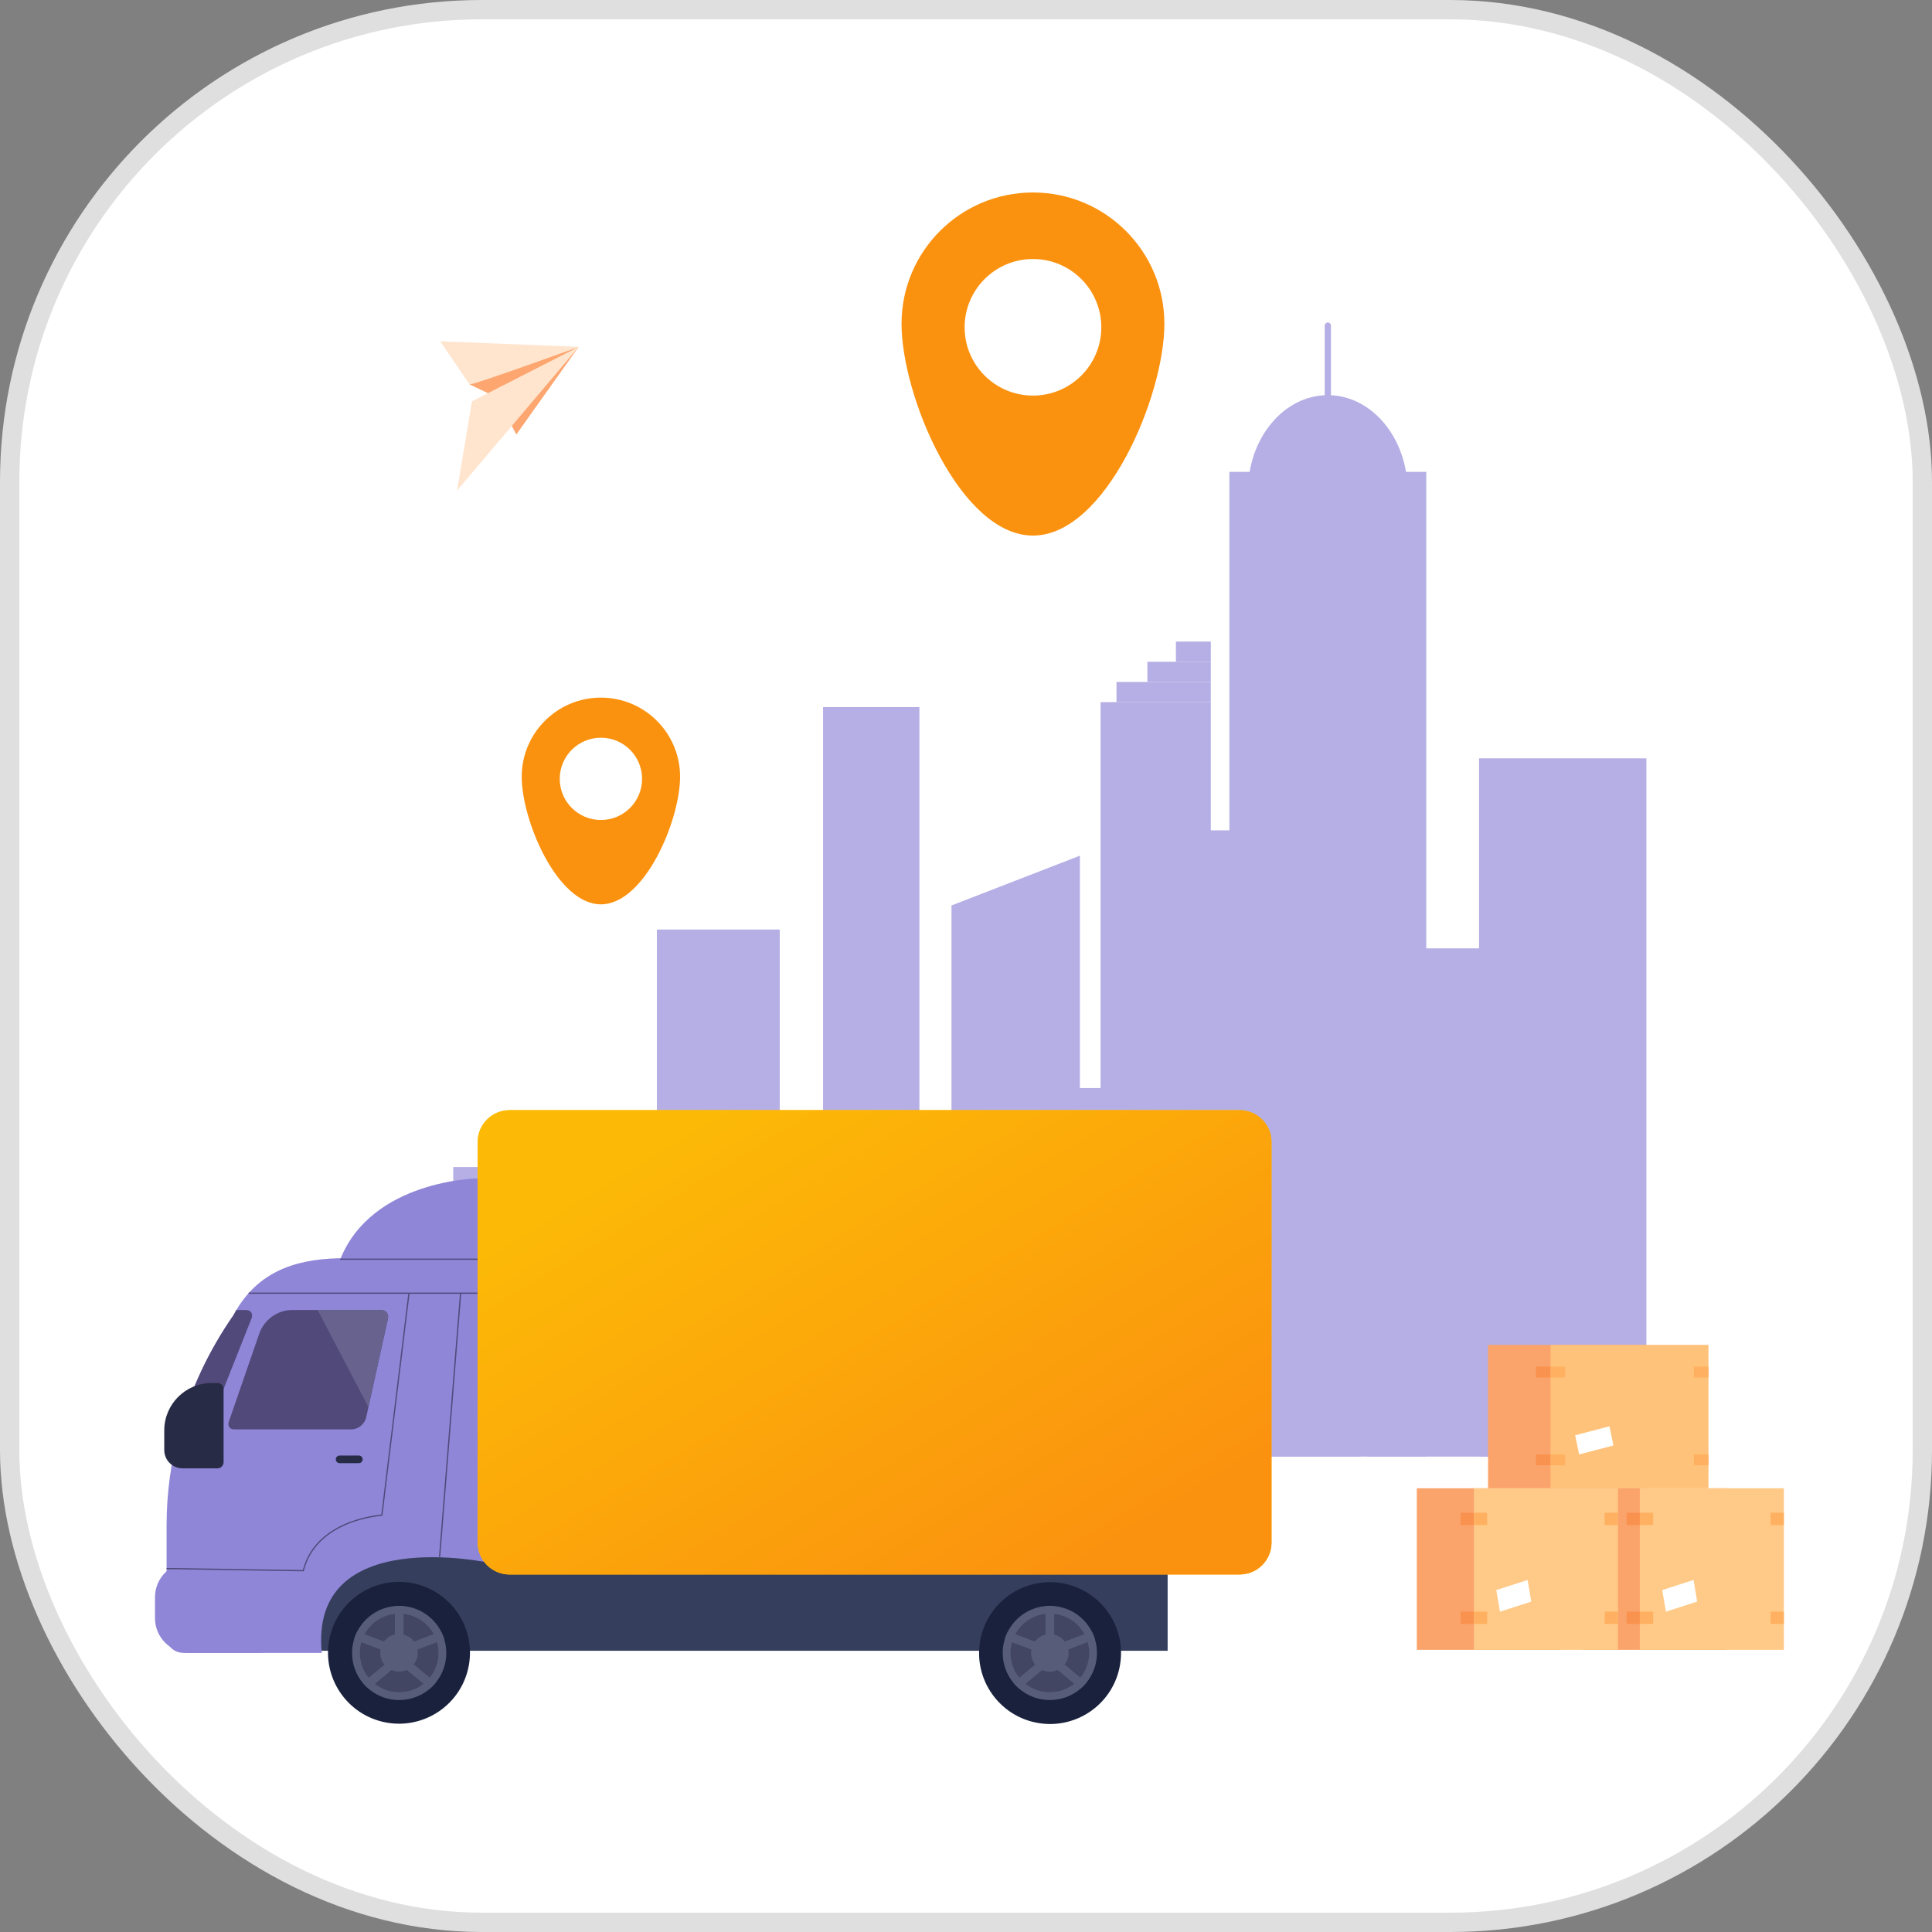 <svg width="200" height="200" viewBox="0 0 200 200" fill="none" xmlns="http://www.w3.org/2000/svg">
<rect x="0" y="0" width="200" height="200" fill="#808080" stroke="none"/>
<rect x="1" y="1" width="198" height="198" rx="48.87" fill="white" stroke="#DFDFDF" stroke-width="2"/>
<path d="M170.433 78.504H153.111V150.786H170.433V78.504Z" fill="#B5AFE5"/>
<path d="M158.87 98.173H141.549V150.785H158.87V98.173Z" fill="#B5AFE5"/>
<path d="M119.638 112.633H106.919V150.783H119.638V112.633Z" fill="#B5AFE5"/>
<path d="M80.719 96.226H67.999V150.783H80.719V96.226Z" fill="#B5AFE5"/>
<path d="M76.836 120.81H46.92V150.785H76.836V120.81Z" fill="#B5AFE5"/>
<path d="M140.857 85.957H123.536V150.786H140.857V85.957Z" fill="#B5AFE5"/>
<path d="M95.176 73.199H85.202V150.785H95.176V73.199Z" fill="#B5AFE5"/>
<path d="M111.79 150.786H98.497V93.734L111.79 88.58V150.786Z" fill="#B5AFE5"/>
<path d="M147.645 48.847H127.266V150.784H147.645V48.847Z" fill="#B5AFE5"/>
<path d="M137.455 60.811C142.02 60.811 145.721 56.355 145.721 50.859C145.721 45.363 142.02 40.907 137.455 40.907C132.89 40.907 129.19 45.363 129.19 50.859C129.19 56.355 132.89 60.811 137.455 60.811Z" fill="#B5AFE5"/>
<path d="M137.456 45.294C137.277 45.294 137.131 45.149 137.131 44.97V33.708C137.131 33.53 137.277 33.384 137.456 33.384C137.634 33.384 137.78 33.53 137.78 33.708V44.97C137.78 45.149 137.634 45.294 137.456 45.294Z" fill="#B5AFE5"/>
<path d="M125.342 72.684H113.933V150.785H125.342V72.684Z" fill="#B5AFE5"/>
<path d="M125.341 70.594H115.579V72.684H125.341V70.594Z" fill="#B5AFE5"/>
<path d="M125.342 68.505H118.778V70.596H125.342V68.505Z" fill="#B5AFE5"/>
<path d="M125.343 66.415H121.73V68.505H125.343V66.415Z" fill="#B5AFE5"/>
<path d="M120.873 156.554H29.059V170.887H120.873V156.554Z" fill="#353E5C"/>
<path d="M50.675 130.353V161.786C50.675 161.786 31.973 157.709 33.31 171.107H19.003C18.034 171.107 17.245 170.388 17.245 169.498V157.917C17.245 154.543 17.705 151.203 18.6 147.964C19.751 143.809 21.619 139.824 24.156 136.171C24.258 135.98 24.363 135.791 24.469 135.611C27.066 131.241 31.271 130.244 35.807 130.244C35.883 130.244 35.961 130.246 36.043 130.246L50.677 130.351L50.675 130.353Z" fill="#8F86D8"/>
<path d="M49.449 130.353V121.991C49.449 121.991 38.524 122.118 35.228 130.353H49.449Z" fill="#8F86D8"/>
<path d="M48.454 172.782C49.386 168.836 46.94 164.882 42.992 163.951C39.043 163.02 35.086 165.463 34.154 169.409C33.222 173.355 35.668 177.308 39.617 178.24C43.565 179.171 47.522 176.727 48.454 172.782Z" fill="#19213D"/>
<path d="M46.202 171.112C46.202 172.277 45.793 173.347 45.108 174.186C44.92 174.419 44.709 174.634 44.478 174.83C43.627 175.553 42.525 175.988 41.321 175.988C40.117 175.988 39.022 175.556 38.171 174.836C37.942 174.643 37.729 174.428 37.54 174.195C36.854 173.356 36.443 172.284 36.443 171.114C36.443 170.63 36.514 170.162 36.645 169.722C36.732 169.431 36.843 169.154 36.98 168.89C37.725 167.443 39.173 166.415 40.872 166.262C41.021 166.248 41.17 166.242 41.321 166.242C41.472 166.242 41.621 166.248 41.77 166.262C43.465 166.415 44.911 167.438 45.657 168.879C45.793 169.143 45.906 169.42 45.993 169.711C46.128 170.155 46.199 170.628 46.199 171.116L46.202 171.112Z" fill="#575D79"/>
<path d="M41.324 175.181C43.573 175.181 45.396 173.359 45.396 171.112C45.396 168.865 43.573 167.043 41.324 167.043C39.075 167.043 37.252 168.865 37.252 171.112C37.252 173.359 39.075 175.181 41.324 175.181Z" fill="#424662"/>
<path d="M43.194 171.541C43.44 170.498 42.794 169.453 41.75 169.207C40.706 168.961 39.661 169.607 39.414 170.649C39.168 171.692 39.815 172.737 40.858 172.983C41.902 173.229 42.947 172.584 43.194 171.541Z" fill="#575D79"/>
<path d="M41.772 166.258V170.888H40.874V166.258C41.023 166.245 41.172 166.238 41.323 166.238C41.474 166.238 41.623 166.245 41.772 166.258Z" fill="#575D79"/>
<path d="M45.996 169.707L45.238 169.993L43.232 170.753L41.853 171.274L41.708 170.89L41.535 170.435L41.773 170.346L42.866 169.934L44.898 169.166L45.66 168.877C45.796 169.141 45.909 169.419 45.996 169.709V169.707Z" fill="#575D79"/>
<path d="M41.072 170.435L40.899 170.89L40.755 171.274L39.413 170.766L37.405 170.007L36.647 169.721C36.734 169.43 36.845 169.152 36.983 168.888L37.742 169.177L39.775 169.945L40.874 170.36L41.072 170.435Z" fill="#575D79"/>
<path d="M41.517 172.064L41.333 172.217L40.531 172.881L38.81 174.308L38.176 174.832C37.948 174.639 37.734 174.423 37.546 174.19L38.168 173.675L39.807 172.317L40.947 171.371L41.333 171.84L41.517 172.064Z" fill="#575D79"/>
<path d="M45.111 174.187C44.922 174.42 44.712 174.635 44.48 174.83L43.847 174.306L42.128 172.881L41.333 172.222L41.148 172.069L41.333 171.845L41.719 171.376L42.85 172.313L44.489 173.672L45.111 174.187Z" fill="#575D79"/>
<path d="M115.952 172.303C116.603 168.301 113.883 164.531 109.878 163.881C105.874 163.232 102.1 165.949 101.45 169.951C100.8 173.952 103.519 177.723 107.524 178.373C111.529 179.022 115.302 176.305 115.952 172.303Z" fill="#19213D"/>
<path d="M113.56 171.11C113.56 172.275 113.151 173.345 112.467 174.184C112.278 174.417 112.067 174.632 111.836 174.828C110.985 175.551 109.883 175.987 108.679 175.987C107.475 175.987 106.38 175.554 105.529 174.834C105.301 174.641 105.087 174.426 104.899 174.193C104.212 173.354 103.801 172.282 103.801 171.112C103.801 170.628 103.872 170.16 104.003 169.72C104.09 169.429 104.201 169.152 104.339 168.888C105.083 167.441 106.531 166.413 108.231 166.26C108.38 166.246 108.528 166.24 108.679 166.24C108.83 166.24 108.979 166.246 109.128 166.26C110.823 166.413 112.269 167.436 113.016 168.877C113.151 169.141 113.264 169.418 113.351 169.709C113.487 170.153 113.558 170.626 113.558 171.114L113.56 171.11Z" fill="#575D79"/>
<path d="M108.679 175.178C110.928 175.178 112.751 173.356 112.751 171.109C112.751 168.862 110.928 167.041 108.679 167.041C106.43 167.041 104.607 168.862 104.607 171.109C104.607 173.356 106.43 175.178 108.679 175.178Z" fill="#424662"/>
<path d="M110.051 172.482C110.809 171.725 110.809 170.496 110.051 169.739C109.293 168.981 108.064 168.981 107.305 169.739C106.547 170.496 106.547 171.725 107.305 172.482C108.064 173.24 109.293 173.24 110.051 172.482Z" fill="#575D79"/>
<path d="M109.129 166.255V170.885H108.231V166.255C108.38 166.241 108.529 166.235 108.68 166.235C108.831 166.235 108.98 166.241 109.129 166.255Z" fill="#575D79"/>
<path d="M113.352 169.705L112.594 169.992L110.588 170.751L109.209 171.273L109.064 170.889L108.891 170.433L109.129 170.345L110.222 169.932L112.254 169.164L113.016 168.875C113.152 169.139 113.265 169.417 113.352 169.708V169.705Z" fill="#575D79"/>
<path d="M108.431 170.431L108.258 170.886L108.113 171.27L106.771 170.762L104.763 170.003L104.006 169.716C104.092 169.425 104.204 169.148 104.341 168.884L105.101 169.172L107.134 169.94L108.233 170.355L108.431 170.431Z" fill="#575D79"/>
<path d="M108.872 172.062L108.687 172.215L107.885 172.879L106.164 174.306L105.531 174.83C105.302 174.637 105.089 174.422 104.9 174.189L105.522 173.674L107.161 172.315L108.301 171.37L108.687 171.838L108.872 172.062Z" fill="#575D79"/>
<path d="M112.466 174.183C112.278 174.417 112.067 174.632 111.836 174.827L111.202 174.303L109.483 172.878L108.688 172.219L108.503 172.066L108.688 171.842L109.074 171.373L110.205 172.31L111.844 173.668L112.466 174.183Z" fill="#575D79"/>
<path d="M40.163 136.495L38.142 145.664L37.908 146.721C37.753 147.424 37.091 147.966 36.384 147.966H24.2C23.794 147.966 23.545 147.593 23.68 147.196L26.839 138.055C27.332 136.632 28.727 135.613 30.182 135.613H39.47C39.95 135.613 40.27 136.019 40.161 136.495H40.163Z" fill="#51497A"/>
<path d="M26.034 136.495L21.982 146.721C21.705 147.424 20.945 147.966 20.241 147.966H18.597C19.748 143.811 21.616 139.826 24.153 136.173C24.255 135.982 24.359 135.793 24.466 135.613H25.497C25.976 135.613 26.223 136.022 26.034 136.495Z" fill="#51497A"/>
<path d="M50.678 130.29H35.228V130.417H50.678V130.29Z" fill="#51497A"/>
<path d="M37.148 151.465H35.157C34.939 151.465 34.762 151.288 34.762 151.07C34.762 150.853 34.939 150.675 35.157 150.675H37.148C37.365 150.675 37.543 150.853 37.543 151.07C37.543 151.288 37.365 151.465 37.148 151.465Z" fill="#282B46"/>
<path d="M26.645 161.739H19.648C17.658 161.739 16.045 163.351 16.045 165.339V167.51C16.045 169.498 17.658 171.11 19.648 171.11H26.645C28.635 171.11 30.248 169.498 30.248 167.51V165.339C30.248 163.351 28.635 161.739 26.645 161.739Z" fill="#8F86D8"/>
<path d="M31.446 162.662H31.395L17.241 162.438V162.312L31.346 162.531C32.666 157.453 38.83 156.849 39.472 156.798L42.273 133.864L42.4 133.879L39.585 156.92H39.532C39.463 156.927 32.79 157.324 31.455 162.613L31.442 162.665L31.446 162.662Z" fill="#51497A"/>
<path d="M50.677 133.807H25.738V133.934H50.677V133.807Z" fill="#51497A"/>
<path d="M21.913 143.167H22.513C22.864 143.167 23.146 143.451 23.146 143.799V151.371C23.146 151.721 22.862 152.003 22.513 152.003H18.901C17.852 152.003 17.004 151.153 17.004 150.108V148.074C17.004 145.366 19.205 143.167 21.915 143.167H21.913Z" fill="#282B46"/>
<path d="M40.163 136.496L38.142 145.665L32.884 135.612H39.473C39.953 135.612 40.272 136.019 40.163 136.494V136.496Z" fill="#67638E"/>
<path d="M45.571 161.19L45.442 161.179L47.619 133.865L47.748 133.876L45.571 161.19Z" fill="#51497A"/>
<path d="M128.326 114.925H52.75C50.927 114.925 49.449 116.402 49.449 118.223V159.692C49.449 161.514 50.927 162.99 52.75 162.99H128.326C130.149 162.99 131.627 161.514 131.627 159.692V118.223C131.627 116.402 130.149 114.925 128.326 114.925Z" fill="#FCBA06"/>
<path d="M128.326 114.925H52.75C50.927 114.925 49.449 116.402 49.449 118.223V159.692C49.449 161.514 50.927 162.99 52.75 162.99H128.326C130.149 162.99 131.627 161.514 131.627 159.692V118.223C131.627 116.402 130.149 114.925 128.326 114.925Z" fill="url(#paint0_linear_1921_44878)"/>
<path d="M106.931 19.926C99.418 19.926 93.327 26.013 93.327 33.52C93.327 41.027 99.418 55.443 106.931 55.443C114.444 55.443 120.537 41.029 120.537 33.52C120.537 26.011 114.446 19.926 106.931 19.926ZM106.931 40.951C103.025 40.951 99.858 37.786 99.858 33.883C99.858 29.98 103.025 26.813 106.931 26.813C110.837 26.813 114.007 29.978 114.007 33.883C114.007 37.788 110.839 40.951 106.931 40.951Z" fill="#FB920F"/>
<path d="M62.205 72.217C57.679 72.217 54.007 75.885 54.007 80.408C54.007 84.931 57.679 93.617 62.205 93.617C66.731 93.617 70.402 84.933 70.402 80.408C70.402 75.883 66.731 72.217 62.205 72.217ZM62.205 84.886C59.851 84.886 57.944 82.979 57.944 80.628C57.944 78.276 59.851 76.368 62.205 76.368C64.558 76.368 66.468 78.274 66.468 80.628C66.468 82.982 64.56 84.886 62.205 84.886Z" fill="#FB920F"/>
<path d="M59.903 35.907L53.448 44.979L51.439 41.14L48.601 39.789L59.903 35.907Z" fill="#FDA670"/>
<path d="M48.853 41.545L59.904 35.907L47.316 50.79L48.853 41.545Z" fill="#FFE5CE"/>
<path d="M59.904 35.907C59.904 35.907 48.974 39.888 48.601 39.789L45.572 35.335L59.904 35.905V35.907Z" fill="#FFE5CE"/>
<path d="M178.76 154.067H163.846V170.789H178.76V154.067Z" fill="#FAA36B"/>
<path d="M184.666 154.067H169.752V170.789H184.666V154.067Z" fill="#FFCA87"/>
<path d="M169.754 156.599H168.38V157.865H169.754V156.599Z" fill="#F9924F"/>
<path d="M171.13 156.599H169.755V157.865H171.13V156.599Z" fill="#FFB060"/>
<path d="M169.754 166.838H168.38V168.105H169.754V166.838Z" fill="#F9924F"/>
<path d="M171.13 166.838H169.755V168.105H171.13V166.838Z" fill="#FFB060"/>
<path d="M184.666 166.838H183.291V168.105H184.666V166.838Z" fill="#FFB060"/>
<path d="M184.666 156.6H183.291V157.867H184.666V156.6Z" fill="#FFB060"/>
<path d="M175.693 165.795L172.454 166.839L172.074 164.604L175.315 163.559L175.693 165.795Z" fill="white"/>
<path d="M161.582 154.067H146.668V170.789H161.582V154.067Z" fill="#FAA36B"/>
<path d="M167.488 154.067H152.574V170.789H167.488V154.067Z" fill="#FFCA87"/>
<path d="M152.575 156.599H151.2V157.865H152.575V156.599Z" fill="#F9924F"/>
<path d="M153.952 156.599H152.578V157.865H153.952V156.599Z" fill="#FFB060"/>
<path d="M152.575 166.838H151.2V168.105H152.575V166.838Z" fill="#F9924F"/>
<path d="M153.952 166.838H152.578V168.104H153.952V166.838Z" fill="#FFB060"/>
<path d="M167.488 166.836H166.113V168.103H167.488V166.836Z" fill="#FFB060"/>
<path d="M167.488 156.6H166.113V157.867H167.488V156.6Z" fill="#FFB060"/>
<path d="M158.515 165.795L155.275 166.839L154.896 164.604L158.136 163.559L158.515 165.795Z" fill="white"/>
<path d="M170.387 139.224H154.042V154.066H170.387V139.224Z" fill="#FAA36B"/>
<path d="M176.859 139.224H160.514V154.066H176.859V139.224Z" fill="#FFC27A"/>
<path d="M160.515 141.473H159.008V142.597H160.515V141.473Z" fill="#F9924F"/>
<path d="M162.021 141.473H160.513V142.597H162.021V141.473Z" fill="#FFB060"/>
<path d="M160.515 150.562H159.008V151.686H160.515V150.562Z" fill="#F9924F"/>
<path d="M162.021 150.562H160.513V151.686H162.021V150.562Z" fill="#FFB060"/>
<path d="M176.858 150.56H175.351V151.685H176.858V150.56Z" fill="#FFB060"/>
<path d="M176.858 141.472H175.351V142.597H176.858V141.472Z" fill="#FFB060"/>
<path d="M167.024 149.634L163.474 150.562L163.058 148.578L166.609 147.65L167.024 149.634Z" fill="white"/>
<defs>
<linearGradient id="paint0_linear_1921_44878" x1="120.164" y1="156.924" x2="88.481" y2="104.508" gradientUnits="userSpaceOnUse">
<stop stop-color="#FB920F"/>
<stop offset="1" stop-color="#FCBA06"/>
</linearGradient>
</defs>
</svg>
